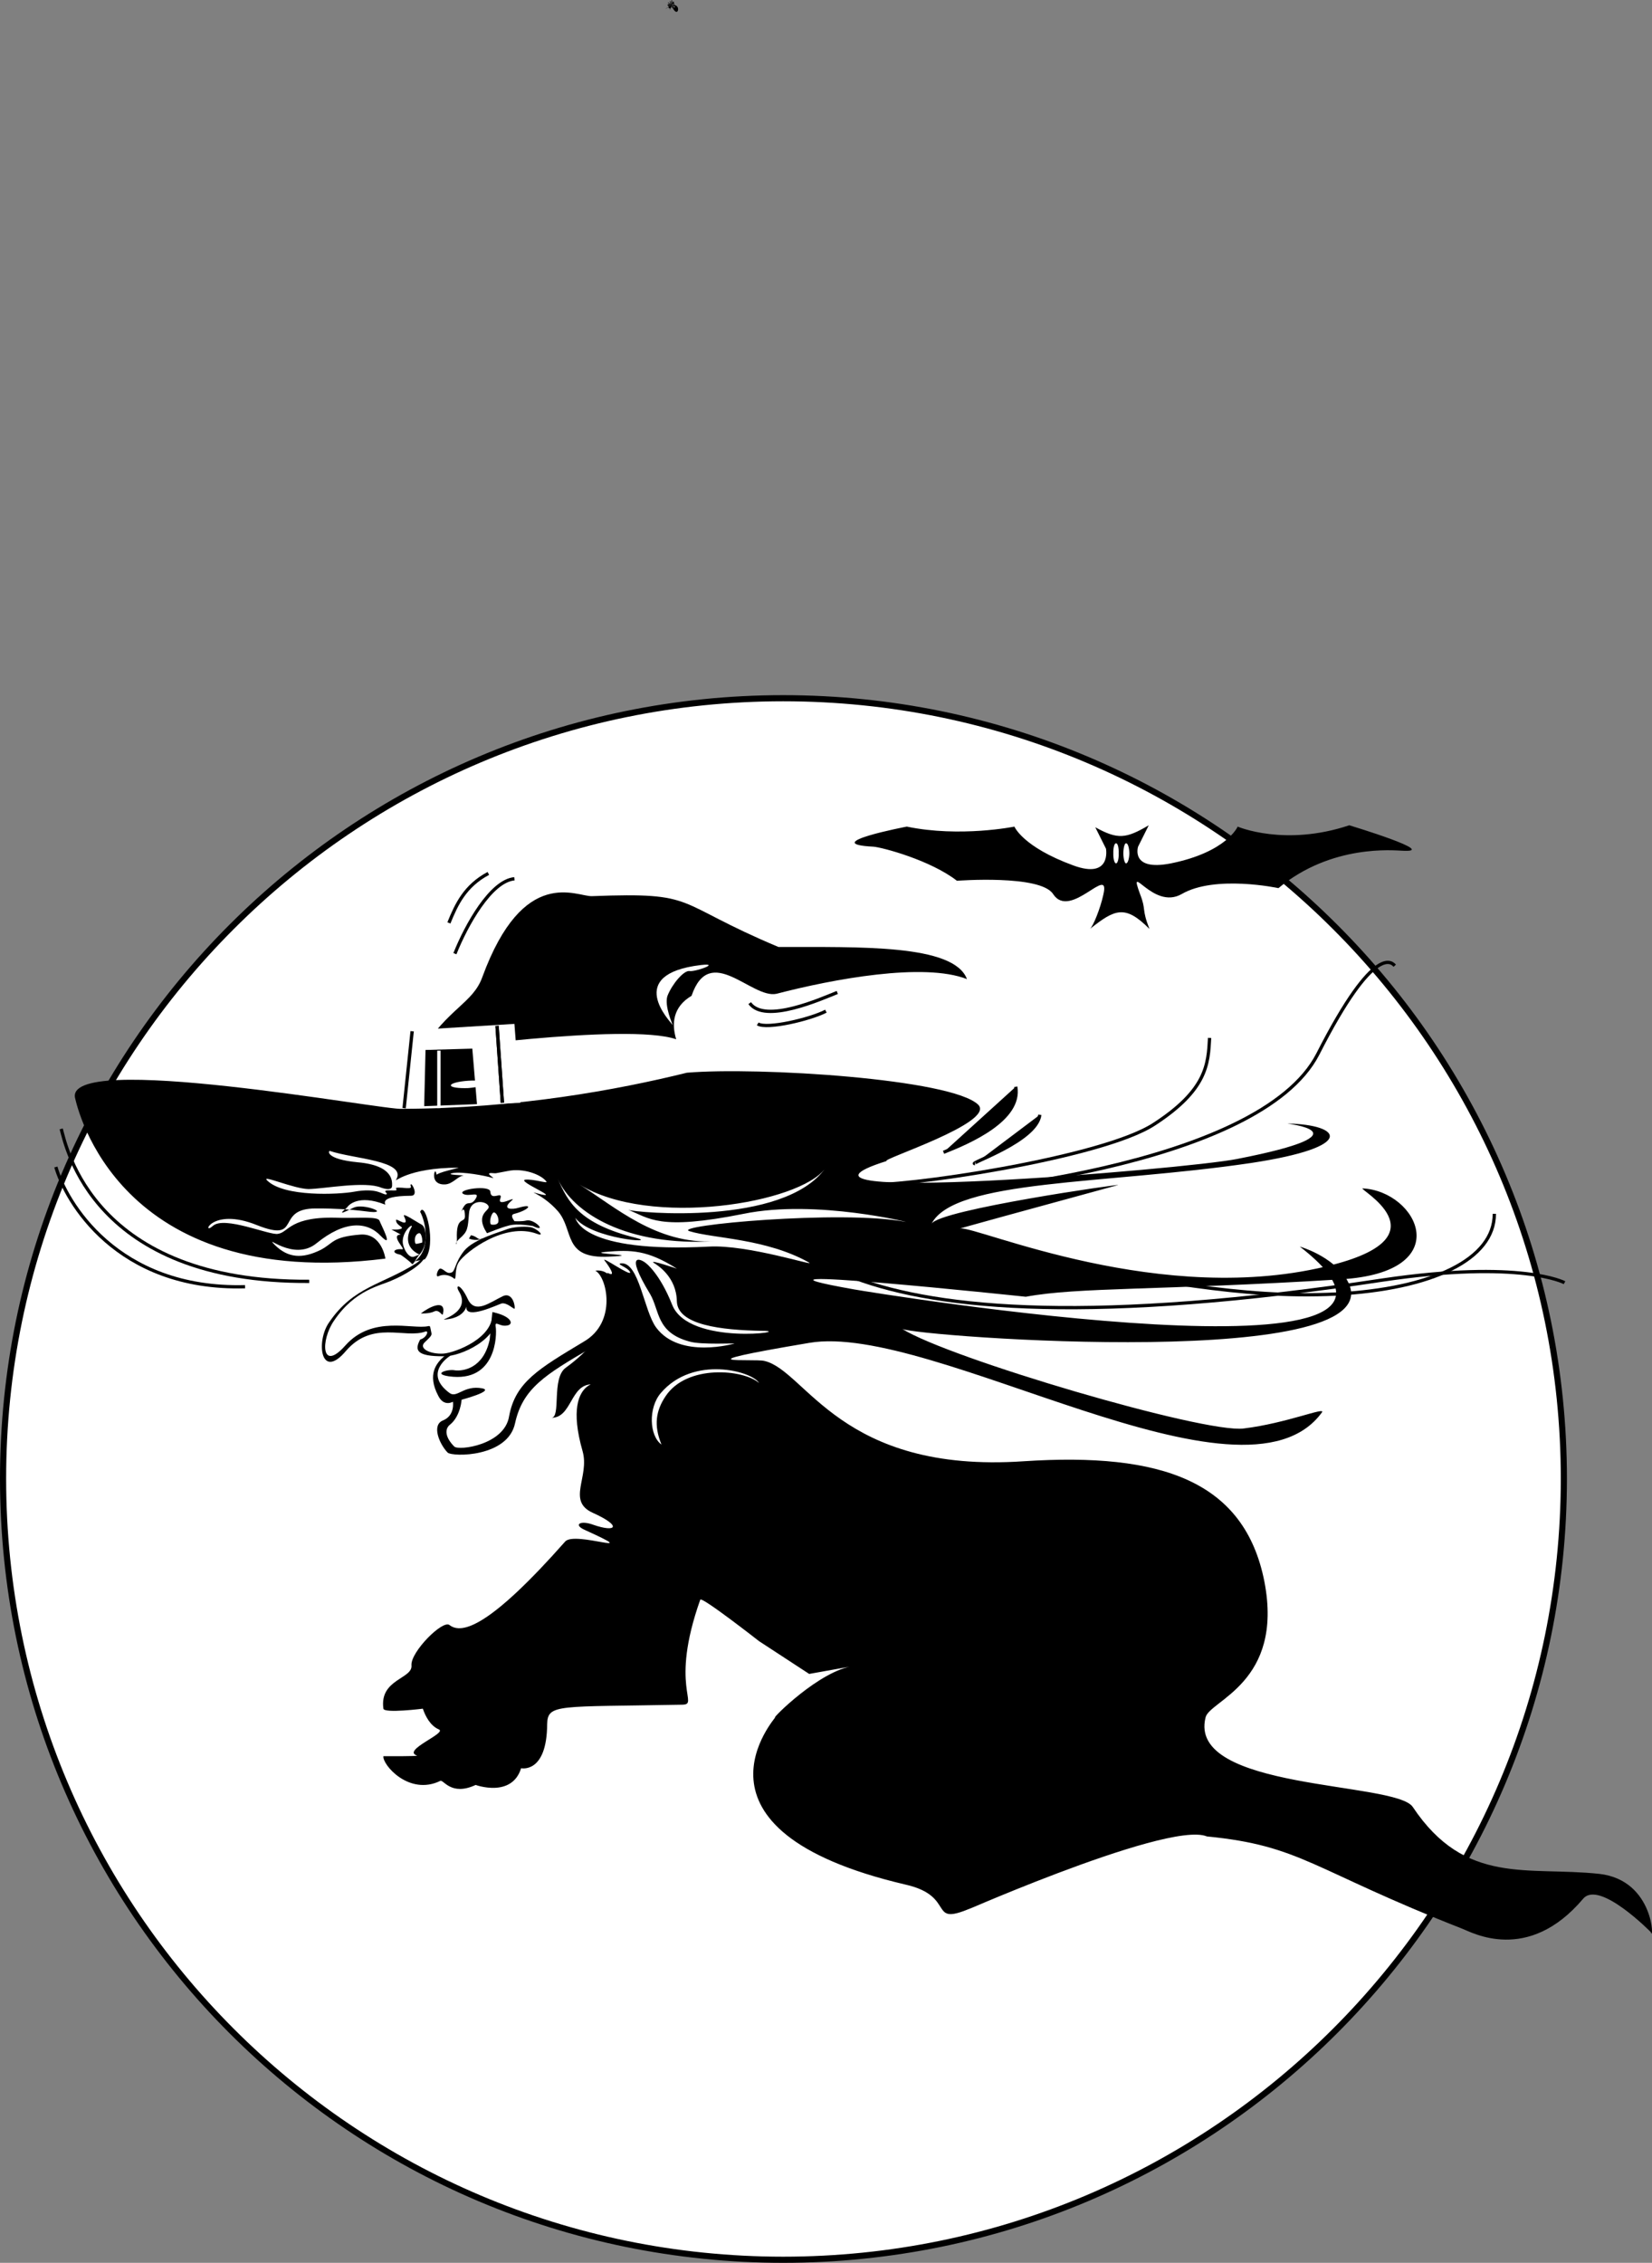 <svg xmlns="http://www.w3.org/2000/svg" width="247.144" height="338.364"><rect width="100%" height="100%" fill="#808080" stroke="none"/><path fill="#fff" d="M117.158 337.905c64.504-.02 116.77-52.285 116.801-116.8-.031-64.423-52.297-116.688-116.8-116.7-64.434.012-116.7 52.277-116.7 116.7 0 64.515 52.266 116.78 116.7 116.8"/><path fill="none" stroke="#000" stroke-miterlimit="10" stroke-width=".918" d="M117.158 337.905c64.504-.02 116.77-52.285 116.801-116.8-.031-64.423-52.297-116.688-116.8-116.7-64.434.012-116.7 52.277-116.7 116.7 0 64.515 52.266 116.78 116.7 116.8zm0 0"/><path d="m171.857 123.405-1.597 3.2s-1.2 3.702 4.898 2.5c8.383-1.692 10-5.5 10-5.5s7.028 3.027 16.7-.2c0 0 13.91 4.2 7.8 3.797-.984-.016-10.426-1.027-18.398 5.601 0 0-9.488-2.035-14.5.899-4.309 2.433-8.094-5.164-6.203 0 .957 2.426.191 2.121 1.402 5.203-3.664-3.695-5.195-2.93-8.902 0 .465-.363 1.566-3.082 2-5.102 1.132-4.785-4.922 3.84-7.5-.101-1.871-2.961-14.399-2-14.399-2-3.96-3.078-11.148-4.992-12.5-5.098-8.457-.43 5-3 5-3 7.98 1.653 16.102 0 16.102 0s1.222 3.028 8.797 5.801c5.754 2.121 4.902-2.5 4.902-2.5l-1.602-3.203c3.368 1.86 4.59 1.707 8-.297"/><path fill="#fff" d="M166.959 129.104c.246-.008.438-.687.398-1.5.04-.86-.152-1.539-.398-1.5-.234-.039-.43.64-.402 1.5-.028.813.168 1.492.402 1.5m1.5 0c.273-.008.469-.687.5-1.5-.031-.86-.227-1.539-.5-1.5-.203-.039-.398.64-.402 1.5.004.813.199 1.492.402 1.5"/><path d="M100.459.803c-.559-.058.18-.027 0 0-.809.024.254.375 0 0-.387-.55-1.008-.691 0 0 .121.079.57.774 0 0-.113-.203.164.34 0 0-.555-1.066-.078-.718 0 0 .008.297.047.485 0 0-.14-.921.273-1.21 0 0 .05-.148-.23.41 0 0-.39.223-.07.633 0 0 0-.238.23-.085 0 0-1.004.254.008.883 0 0-.063-1.511-.05.016 0 0-.09.391.727.22 0 0-.145-.058-.477 1.575 0 0 .004-.039-.105.192 0 0 .285-.742.684.758 0 0-.168-.183-.105-.199 0 0 0 .02-.078.332 0 0 .059-.472.223-.488 0 0-.094.13.957.211 0 0-.148-.046-.2-.52 0 0-.648-.105 0 0 0 0 1.074-.128-.313-.203 0 0 .082.047-.484-.171 0 0 .445.137-.281-.09 0 0 .168.036.422.036 0 0-.168-.035-.336-.257 0 0 .41.309-.375.07 0 0 .34-.101.363.34 0 0-.398-.37.398.004 0 0-.93-.492-.715-.265 0 0 .434.145-.668-.066 0 0 .078-.008.113-.03 0 0-.375.024-.578-.09 0 0 .465.047.29-.156 0 0-.988.415-.344-.039 0 0 .012-.113-2.027 1.25 0 0 .07-.074-.23.23 0 0 1.074-.484.27.051 0 0-.309-.085-.25-.078 0 0 1.133.286.121.528 0 0-.281-1.023-.297-.03 0 0 .96 2.391 1.637-.449 0 0-1.215.297-.254-.562 0 0 .48 1.149.52-1.773 0 0-.121.32-.004.254 0 0-.156-.25-.027-.496 0 0-.012.461-.254-.386 0 0 .215.352.113.782 0 0-.152-.816.293.247 0 0m16 140.801c11.984.031 26.234-.469 28.2 4.801-6.466-2.52-19.966-.02-28.5 2.2-3.716.78-9.966-7.72-12.7.3-2.773 1.637-3.012 4.14-2.3 6.5-7.329-2.543-38.102 1.797-38.102 1.797 3.918-6.406 7.703-7.176 9.101-11.098 6.16-16.789 14.125-12.004 16.399-12.101 16.136-.618 11.886.882 27.902 7.601m-27.402 48.399c1.742.898 3.304 7.699-1.7 10.601-6.75 4.063-10.27 6.063-11.199 11.2-.707 4.273-7.539 5.156-8.199 4.5-1.328-1.329-1.512-2.614-.602-3.301 1.555-1.285 1.7-3.7 1.7-3.7s4.925-1.308 3.101-1.699c-2.765-.531-3.773 1.516-4.898.7-4.055-2.993.062-5.547 0-5.5.55-.54-.801 0-.801 0-1.145.988-2.594 2.683-.902 5.898.843 1.726 2.203.902 2.203.902s.344 2.063-1.5 2.801c-1.711.684-.547 3.492.699 4.797.738.68 9.047.715 10.098-4.399 1.152-5.18 4.468-7.218 11.3-11.199 4.922-2.984 5.106-12.172.7-11.601"/><path d="M73.658 196.202c2.899.582 3.266 1.867 2.2 2-1.141.234-1.876-.867-1.7.203.192 1.133.13 8.398-7 7.398-2.547-.382-.16-1.117.899-.898 1.148.148 4.273-.219 5.203-4.602l.398-4.101m-10.699.203c1.145-.91 3.855-2.332 3.3.098-.093.375-.546-.778-1.3-.399-.715.356-2 .301-2 .301"/><path d="M66.658 197.303c-1.418.168 4.016-.89 2-4.199-.617-1.004.18-1.285 1.301 1.098 1.082 2.394 3.29.558 5.3-.399 1.56-.668 1.884 1.875 1.7 1.899-.219-.024-1.14-.942-1.902-.797-.707.223-5.301 2.43-5.297.598-.004-1.184.547 1.465-3.102 1.8m2.801-10.3c1.512-1.782 5.586-2.844 6.398-3.2.84-.308 2.493-.472 3.5-.3.98.16 2.301 1.48 1 1-4.824-1.817-10.71 2.703-11.699 4.199-.719 1.066-.328 2.73-.699 2.5-.629-.52-1.527-.735-2.3-.399-.645.375-.15-1.28.3-1.101.543.152.875.812 1.5.601.7-.117.465-1.359 2-3.3"/><path d="M75.959 183.303c1.465-.488 4.012.114 3.7 0 2.378 1.149.296-1.086-.9-.8-.64.175-1.8.101-1.8.101-.223-.34-.672-.953 0-1.101 2.078-.524 3.074-1.633.598-.899-.91.281-2.563.281-1.098-1 1.184-1.035-2.2 1.098-1.602-.402.418-1.211-1.425.488-1.5-1-.058-1.055-4.98-.348-4.097.3.855.567 2.793-.558 1.797.903-.852 1.129-1.211-.348-2.098 1.898-.316.766.574-1.78.598.602-.024 1.059-1.364-.133-1.2 3.398.036 1.239-.527.73.403-.101 1.222-1.047 1.222-1.496 1.398-3.7.121-2.261 2.504-1.964 2.899-1.199.496.723-2.184 1.024-.2 4.102 0 0 2.211-.883 3.102-1.102"/><path fill="#fff" d="M73.459 183.104c-.36-.398.117-1.949.5-1.8.332.09.688.804.598 1.398-.149.598-1.098.402-1.098.402"/><path d="M70.459 184.702c1.012.195 1.012.793 1.598.5.605-.305-.438.59-1.899 0l.301-.5m-6.902 3.601c1.836-2.125.043-8.886-.7-7.101.832 1.52 1.672 5.566-.8 7.402l1.5-.3"/><path d="M62.76 187.604c-.625.684-.985 1.79-1.203 1.301-.09-.129-1.504-1.27-1.7-1.3-1.406-.27-.945-.919.301-.802.672.133-1.886-2.148-.199-2.199l-1.3-.699c-.423-.121.64.023 1.1-.102 1.106-.23-.612-.507-.5-1.398.052-.254 2.118 1.371 1.2-.5-.383-.734 1.82.8 2.598 1.2.797.39.996 3.073-.297 4.5"/><path fill="#fff" d="M60.26 185.905c-.184-1.8 1.664-3.156 1.297-2.402-.72 1.203-.989 3.078 1.203 4.101 0 0-.23.067-.801.301-.719.285-1.523-.922-1.7-2"/><path fill="#fff" d="M63.158 185.803c.09-.226-.07-1.539-.5-1.398-.781.207-.672 1.602-.398 1.598.437-.063.898-.2.898-.2"/><path stroke="#000" stroke-miterlimit="10" stroke-width=".49" d="M145.857 174.003c-1.164.015 9.239-3.36 9.7-7.301"/><path d="M62.857 200.303c.997-.28 1.34-1.375.801-1.199-3.09 1.125-7.894-1.73-11.898 2.899-3.824 4.527-4.52-1.5-2.5-4.301 3.637-5.332 7.863-5.559 13-8.797l1.297-1c-.325 1.25-3.356 2.906-4.797 3.5-1.809.871-5.633 1.379-8.801 6.098-2 2.882-1.934 7.78 1.7 3.699 4.054-4.578 9.984-2.375 12.398-2.899.37-.097.277.133.5 1.102.054.363-.485.79-1 1.297-1.012.95.824 1.824 2.8 1.703 1.704-.129 7.625-2.313 7.301-6.203l.7.203c.359 3.871-5.52 6.441-7.899 6.398-4.3.043-4.418-.968-3.602-2.5"/><path fill="none" stroke="#000" stroke-miterlimit="10" stroke-width=".49" d="M9.158 168.803c.688 2.528 4.73 23.016 37.102 22.801"/><path fill="none" stroke="#000" stroke-miterlimit="10" stroke-width=".49" d="M8.357 174.503c1.446 5.043 9.024 18.422 28.301 17.902"/><path stroke="#000" stroke-miterlimit="10" stroke-width=".49" d="M141.158 172.303c3.692-1.453 11.656-4.832 10.801-9.8"/><path fill="none" stroke="#000" stroke-miterlimit="10" stroke-width=".49" d="M112.158 150.003c2.27 3.175 10.828-.7 13.102-1.598m-1.703 2.797c-2.391 1.23-8.84 2.746-10.2 1.902"/><path fill="#fff" d="M100.658 153.303c-.394-.566-7.344-7.628 4.2-9 3.12-.355-.946 1.059-1.7.899-.847-.129-2.59 1.914-3.3 3.703-.516 1.477.8 4.398.8 4.398"/><path fill="none" stroke="#000" stroke-miterlimit="10" stroke-width=".49" d="M129.459 177.104c4.8.567 35.309-3.844 43.2-9 7.91-5.136 8.097-8.996 8.3-12.902"/><path fill="none" stroke="#000" stroke-miterlimit="10" stroke-width=".49" d="M130.76 179.104c11.586-.148 57.71-4.558 66.398-21.5 8.59-16.87 11.16-13.562 11.5-13.199m-80.5 43c5.367-2.75 8.309-1.648 26.5 1.098 18.196 2.765 30.692 5.707 45.2 5 14.398-.758 23.714-5.176 23.699-12"/><path fill="none" stroke="#000" stroke-miterlimit="10" stroke-width=".49" d="M127.857 191.104c12.825 4.778 35.97 6.82 79 .301 20.758-3.078 27.2.398 27.2.398"/><path d="M194.459 186.405s4.82 1.348 7 4.898c8.441 14.004-64.738 8.524-66.5 7.399 6.95 4.398 45.184 15.66 51.098 14.902 6.437-.785 12.363-3.308 11.703-2.402-11.746 16.156-58.293-13.563-76.703-10.399-20.418 3.438-8.266 2.301-6.7 2.7 6.23 1.437 11.38 16.87 38.801 15 20.653-1.356 33.035 2.976 36 18 2.918 15.113-8.226 17.78-8.8 20.3-2.79 10.977 28.445 9.559 31 13.399 7.867 11.789 17.175 8.848 27.902 10 8.344.95 8.18 10.5 7.699 8.703 0 0-7.664-7.809-10.102-5-8.324 9.848-16.753 4.992-18.097 4.5-22.57-8.863-24.09-12.426-38.203-13.8-6.051-2.536-41.938 13.706-34.797 10.5-7.344 3.265-2.383-1.513-10.301-3.302-35.02-8.195-19.102-25.238-19.5-25-.59.293 6.695-7.07 11.8-7.699l-6.702 1.2-7.5-4.899s-8.586-6.719-8.797-6.203c-4.66 13.148-.055 15.676-2.703 15.703-18.614.355-20.118-.164-20.2 2.898-.039 7.457-3.898 6.602-3.898 6.602-1.39 4.48-6.8 2.5-6.8 2.5-3.716 1.73-4.84-.895-5.302-.602-4.648 2.262-8.664-2.418-8.5-3.699 0 0 5.528.04 5-.101-2.257-.79 4.57-3.352 3.301-3.899-1.304-.554-2.039-2.027-2.398-3.101 0 0-5.781.722-5.903 0-.617-4.453 4.426-4.438 4.2-6.5-.141-1.98 4.695-6.86 5.703-6 1.875 1.445 6.101.16 17.297-12.5 1.441-1.633 12.14 2.46 3-1.7-1.871-.796-.766-1.535 1.203-.8 3.437 1.195 4.379.21-.102-1.801-3.906-1.785-.414-5.367-1.5-9.2-3.562-12.437 4.934-10.019 1.399-10-3.274-.019-2.98 5.055-6.098 5 1.54.032-.023-5.937 2.2-7.5 1.148-.827 8.437-6.163 7-12.597 0 0-1.38-1.89-.602-1.5 1.14.566.035-1.086-.598-1.902-.652-.84 4.125 2.562 3.8 1.699-.394-.762-2.23-1.192-1.3-1.297 2.672-.137 3.355 7.086 5.2 9.598 3.55 4.8 11.812 2.37 11.698 2.402.418-.078-5.027.215-6.699-.3-5.012-1.34-4.457-4.65-5.898-7.102-3.977-6.555-1.297-5.196-.602-4.598 0 0 2.04 1.504 3.899 6.2 2.476 6.253 18.507 3.917 13.5 3.898-6.168-.106-12.672-.864-12.797-4.399-.059-3.633-2.817-5.379-3.5-5.8-.602-.497 3.5.898 3.5.898-4.38-2.774-6.824-2.852-10.703-2.5-3.047.277 6.234.46.601.703-7.05.383-5.21-3.918-7.699-6.8-2.473-2.813-5.23-3.18-2.5-2.5 2.785.605-3.555-1.966-2.402-2.2 1.234-.137 3.347.602 3.203.297-.793-1.102-3.531-2.086-5.801-1.598-2.324.43-1.496.34-2.5.301-1.02.04 1.004.957.098.7-.934-.294-4.332-.938-5.797-.7-1.477.313 2.199.313 1.5.398-.77.098-1.504 1.204-2.602 1.301-1.11.086-1.844-.465-1.699-1.601.223-1.07.496.765.3.3-.167-.453 3.688-1.187 3.298-1.199-7.692.012-9.621 2.309-9.297 1.801 1.691-2.855-6.41-3.113-9.903-4.3-.253-.063-.714 1.226 4.2 1.698 5.375.48 5.101 2.926 5.101 3.5 0 .528-.531.664-1.601.301-2.43-1.035-8.489.156-10.899.2-2.226-.044-7.14-2.22-6.199-1.301 2.496 2.523 10.75 2.113 13 1.699 3.492-.645 4.23.457 4.8.402.532-.129-1.03-.68.798-.601 1.847.105-.45-.54 1.601-.399 1.992.227 1.074-.23 1.301-.5.14-.281 1.242 1.738 0 1.7-5.375.039-3.445 1.507-3.902 1.3-3.934-1.547-5.422.117-5.598.399-.191.27-2.14 1.632.898.101 1.23-.633 4.239.442 3.403.598-.817.215-2.746-.52-9-.5-6.242-.02-1.926 5.215-8.801 2.5-6.906-2.797-8.379 1.707-6.602.101 1.715-1.52 8.422 1.418 9.7 1.2 1.656-.2 1.757-2.72 9.3-2.399 2.836.059 5.594-.23 5.903.399.246.66 2.265 4.425.199 2.3-2.043-2.171-5.379-2.332-9.602 1.102-3.492 2.863-8.085-1.64-6.199.297 1.973 1.922 4.082 2.035 6.801.703 1.984-1.02 1.66-1.965 6-2.3 3.18-.192 3.7 3.597 3.7 3.597-40.184 5.031-46.118-22.84-46.4-23.899-2.112-7.32 46.684 1.832 48.9 1.5 17.16-.043 32.312-2.855 42.6-5.398 10.579-.895 39.645.898 43.598 4.797 2.579 2.676-14.843 8.246-13.699 8.402-21.351 6.707 44.727 1.238 52.399-.3 20.617-4.016 6.812-5.32 7.601-5.301 8.055.18 10.446 3.488-5.5 5.902-21.808 3.227-44.414 2.426-47.8 9.098 1.109-2.121 28.816-6.063 27.902-5.801-13.465 3.672-24.547 6.715-23.602 6.5 2.324-.438 30.324 12.07 55.801 5.402 16.875-4.383 3.559-11.402 4.398-11.402 8.25.406 14.29 12.574-3.3 13.601-27.41 1.692-39.172 1.137-47.098 2.602 0 0-48.488-5.137-25.7-1.102 2.481.446 95.192 15.625 66.7-6.398"/><path fill="#fff" d="M113.557 206.803c-2.27-2.027-10.813-2.851-14 2-1.438 2.153-1.778 4.336-.598 7.2-1.82-1.301-2.004-5.477-.102-7.7 4.868-5.707 13.715-3.25 14.7-1.5m-30.098-30.5c1.484 3.332 3.121 6.688 11.7 8.801 3.503.895-6.688.192-9.102-3 .148.223.972 5.285 20 4.301 5.777-.324 15.933 2.988 15 2.398-6.47-3.64-14.34-3.593-17.899-4.699-2.883-.855 22.766-3.23 32.301-1.402 1.16.242-13.32-3.43-24.2-1.2-12.835 2.571-14.066.633-17.3-.597 1.145.426 23.234 2.48 29.5-6.203-3.738 5.207-26.21 8.969-36.8 2.402 5.284 3.281 11.562 9.04 20.3 8.5-13.188.797-21.215-4.195-23.5-9.3"/><path fill="none" stroke="#000" stroke-miterlimit="10" stroke-width=".49" d="M68.057 142.604c1.699-4.261 5.375-10.879 8.902-11.199m-9.801 6.598c1.13-2.785 2.414-5.54 5.899-7.399"/><path fill="#fff" d="m60.459 165.604.2-11.5 16.3-1 .898 11.801-17.398.7"/><path d="m63.459 165.405.2-8.402 7-.2.698 8.301"/><path fill="none" stroke="#fff" stroke-miterlimit="10" stroke-width=".5" d="M65.658 165.702v-8.598"/><path fill="none" stroke="#000" stroke-miterlimit="10" stroke-width=".5" d="m75.158 164.905-.8-11.5"/><path fill="#fff" d="M70.057 162.702c-1.418.058-2.618-.106-2.598-.399-.055-.289 1.113-.601 2.598-.699 1.437-.09 2.636.07 2.703.399-.028.257-1.196.57-2.703.699"/><path fill="none" stroke="#000" stroke-miterlimit="10" stroke-width=".5" d="m75.158 164.905-.8-11.5m-13.899 12.297 1.2-11.5"/></svg>
